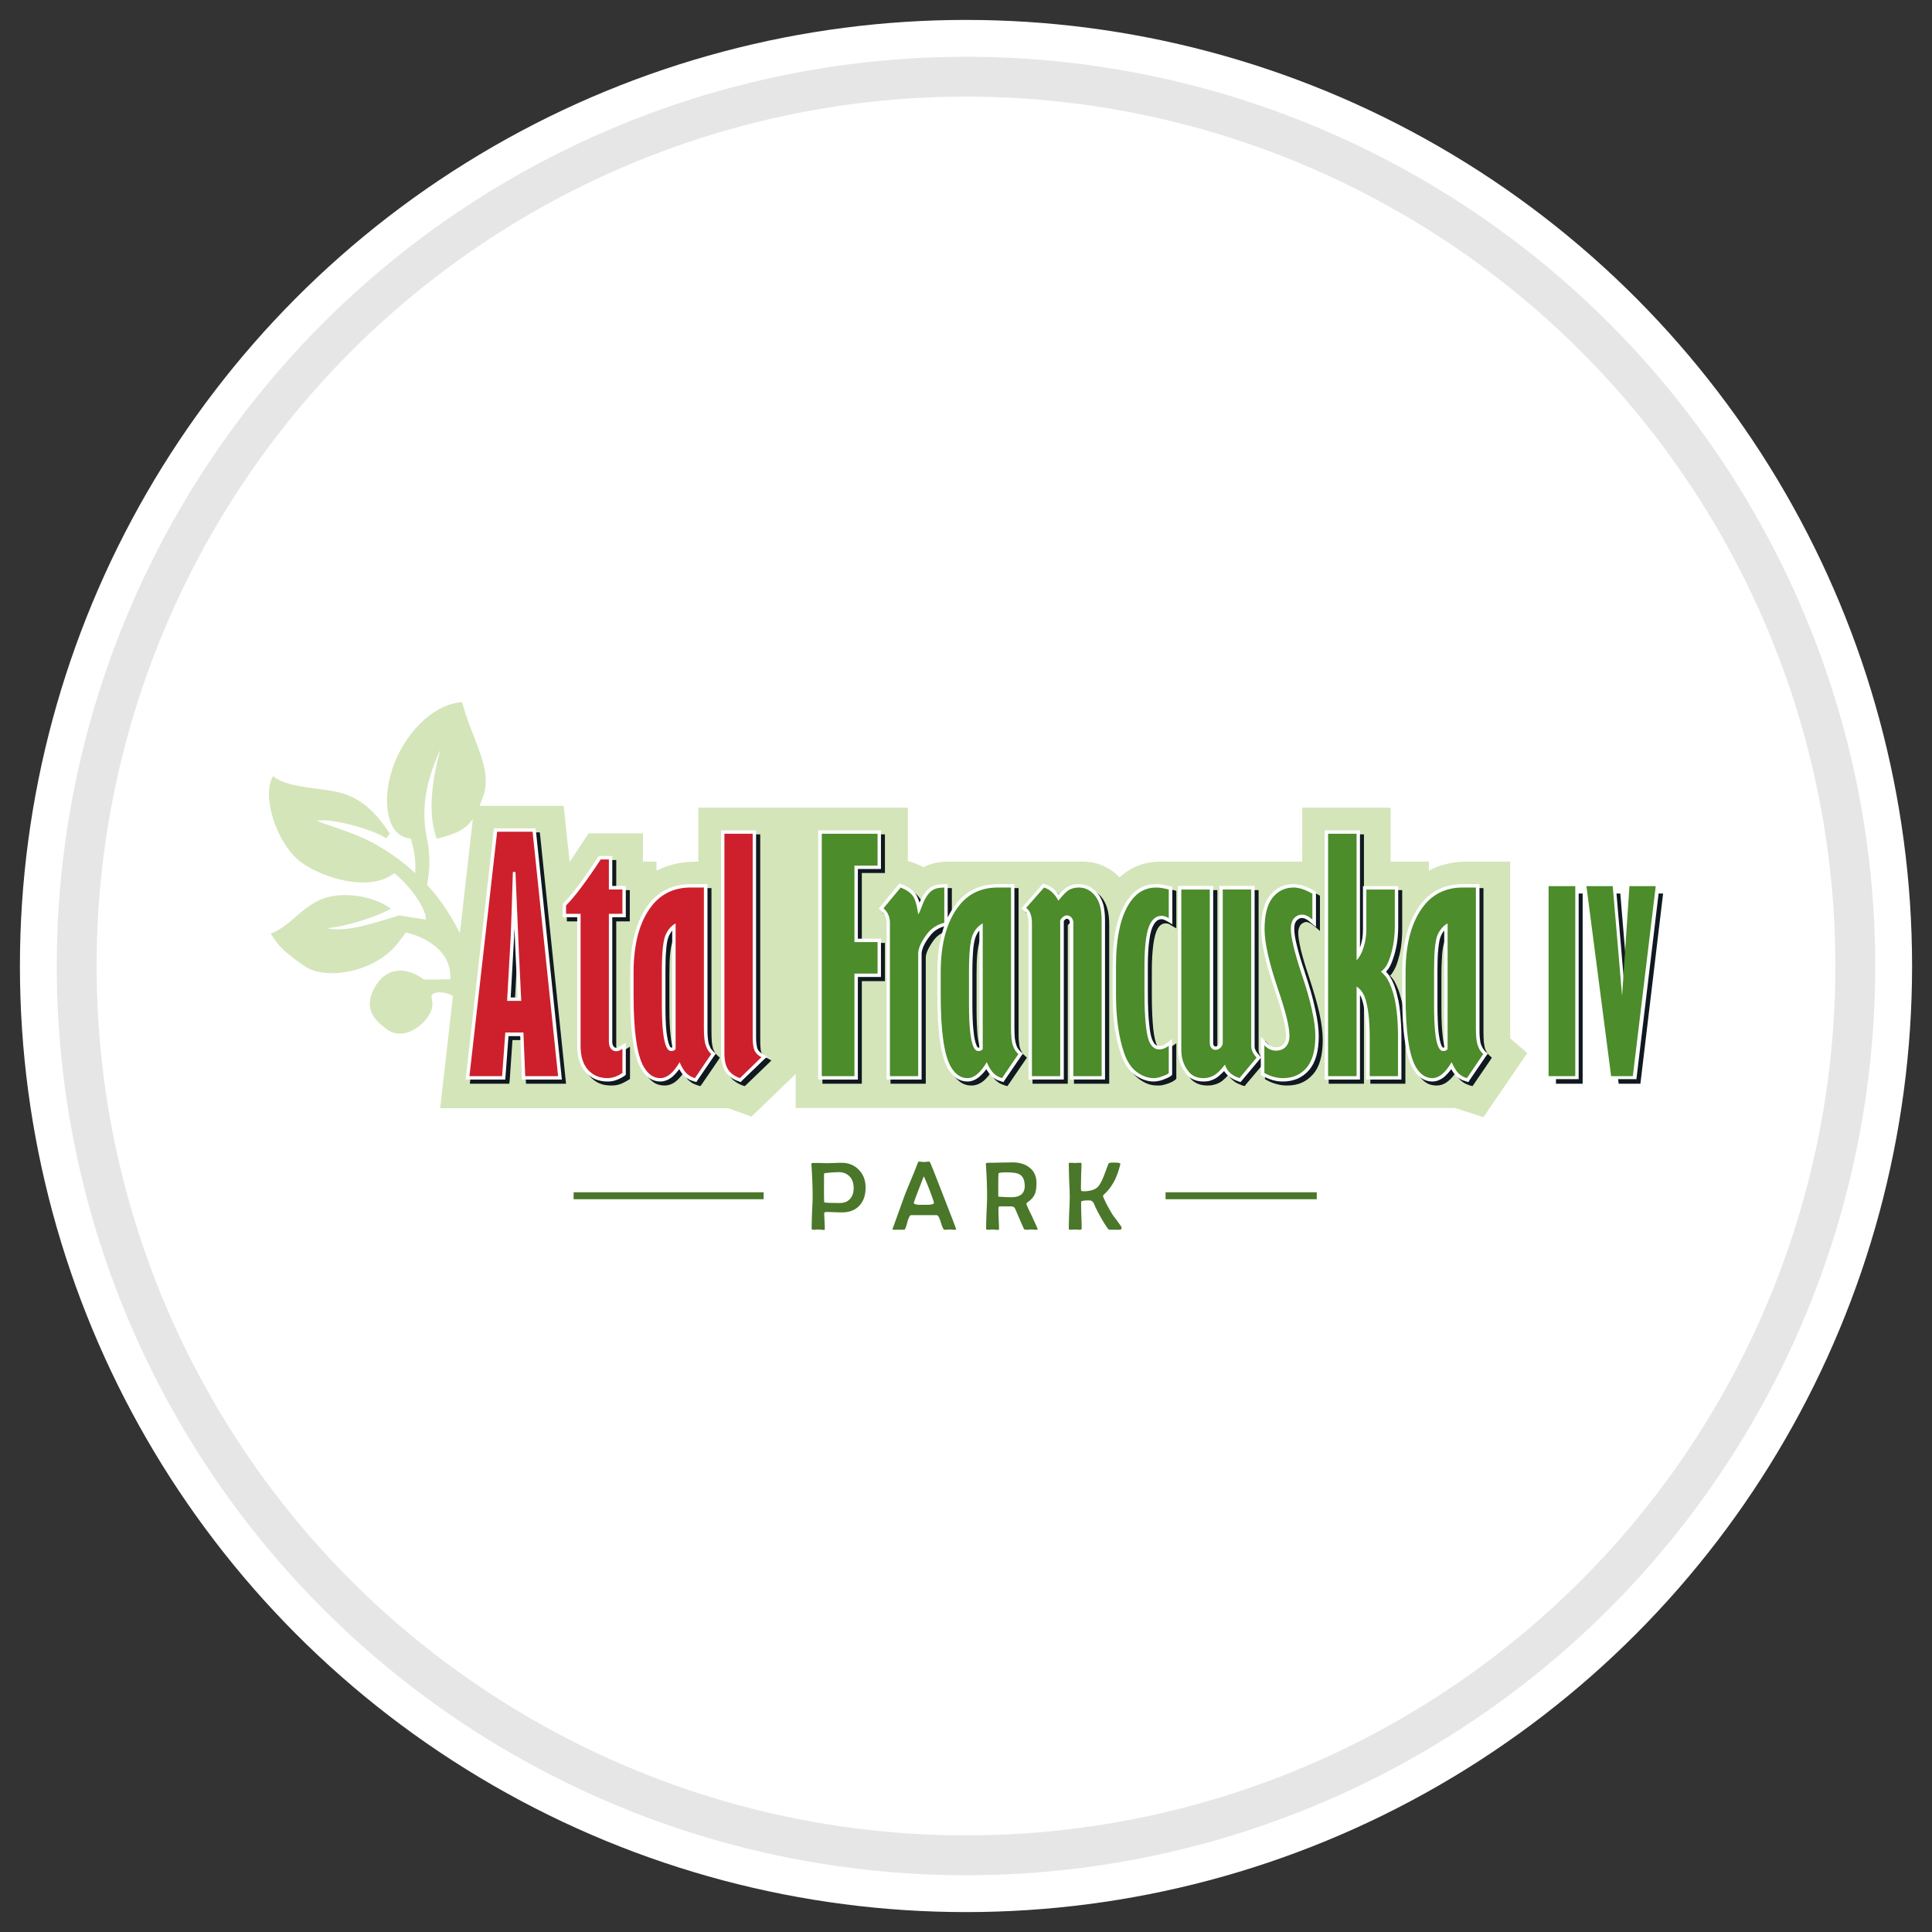 <?xml version="1.0" encoding="UTF-8"?>
<!DOCTYPE svg PUBLIC "-//W3C//DTD SVG 1.1//EN" "http://www.w3.org/Graphics/SVG/1.1/DTD/svg11.dtd">
<!-- Creator: CorelDRAW 2018 (64-Bit) -->
<svg xmlns="http://www.w3.org/2000/svg" xml:space="preserve" width="97px" height="97px" version="1.1" style="shape-rendering:geometricPrecision; text-rendering:geometricPrecision; image-rendering:optimizeQuality; fill-rule:evenodd; clip-rule:evenodd"
viewBox="0 0 97 97"
 xmlns:xlink="http://www.w3.org/1999/xlink">
 <rect x="0" y="0" width="97" height="97" fill="#333333" stroke="none"/>
 <defs>
  <style type="text/css">
   <![CDATA[
    .str0 {stroke:#E6E6E6;stroke-width:2;stroke-linecap:round;stroke-linejoin:round;stroke-miterlimit:22.926}
    .fil0 {fill:none}
    .fil3 {fill:#D4E5BA}
    .fil1 {fill:white}
    .fil4 {fill:#101820;fill-rule:nonzero}
    .fil2 {fill:#4A7729;fill-rule:nonzero}
    .fil7 {fill:#4C8C2B;fill-rule:nonzero}
    .fil6 {fill:#CD202C;fill-rule:nonzero}
    .fil5 {fill:white;fill-rule:nonzero}
   ]]>
  </style>
 </defs>
 <g id="tabliczka_x0020_biała">
  <rect class="fil0" width="97" height="97"/>
  <circle class="fil1" cx="48.5" cy="48.5" r="47.5"/>
  <circle class="fil1 str0" cx="48.5" cy="48.5" r="44.65"/>
 </g>
 <g id="Francuska_x0020_Park_x0020_IV">
  <g id="_2423838702208">
   <path class="fil2" d="M43.46 59.62c0,0.38 -0.1,0.68 -0.3,0.9 -0.21,0.23 -0.5,0.35 -0.87,0.35 -0.09,0 -0.23,0 -0.42,-0.01 -0.18,-0.01 -0.32,-0.01 -0.41,-0.01 -0.05,0 -0.08,0.03 -0.08,0.1 0,0.08 0.01,0.21 0.02,0.38 0.01,0.17 0.01,0.29 0.01,0.38 0,0.03 -0.01,0.04 -0.04,0.04 -0.04,0 -0.09,0 -0.16,-0.01 -0.06,-0.01 -0.11,-0.01 -0.15,-0.01 -0.03,0 -0.07,0 -0.12,0.01 -0.06,0 -0.1,0 -0.13,0 -0.04,0 -0.06,-0.02 -0.06,-0.07 0,-0.18 0.01,-0.44 0.02,-0.79 0.02,-0.35 0.03,-0.62 0.03,-0.79 0,-0.5 -0.02,-1.04 -0.06,-1.61l0 -0.04c0,-0.03 0.02,-0.05 0.06,-0.05 0.09,0 0.22,0 0.39,0 0.17,0.01 0.3,0.01 0.39,0.01 0.08,0 0.19,-0.01 0.34,-0.01 0.15,-0.01 0.26,-0.01 0.34,-0.01 0.35,0 0.64,0.12 0.87,0.36 0.22,0.23 0.33,0.53 0.33,0.88zm15.06 0.24l7.59 0 0 0.35 -7.59 0 0 -0.35zm-29.72 0l9.54 0 0 0.35 -9.54 0 0 -0.35zm14.06 -0.2c0,-0.24 -0.06,-0.44 -0.19,-0.58 -0.14,-0.15 -0.32,-0.23 -0.56,-0.23 -0.08,0 -0.21,0.01 -0.4,0.02 -0.21,0.02 -0.32,0.03 -0.33,0.04 -0.01,0.02 -0.01,0.3 -0.01,0.83 0,0.06 0,0.17 0,0.3 0,0.13 0.01,0.23 0.01,0.3 0,0.02 0.01,0.03 0.05,0.04 0.09,0.01 0.33,0.02 0.73,0.02 0.23,0 0.4,-0.07 0.52,-0.21 0.12,-0.13 0.18,-0.31 0.18,-0.53zm5.15 2.06c0,0.01 -0.02,0.02 -0.06,0.02 -0.03,0 -0.07,0 -0.13,0 -0.06,-0.01 -0.1,-0.01 -0.13,-0.01 -0.04,0 -0.08,0 -0.14,0.01 -0.06,0 -0.11,0 -0.14,0 -0.04,0 -0.1,-0.12 -0.17,-0.36 -0.07,-0.24 -0.14,-0.37 -0.21,-0.37 -0.06,0 -0.22,0 -0.47,0l-0.37 0c-0.27,0 -0.42,0 -0.46,0 -0.05,0.01 -0.12,0.13 -0.18,0.37 -0.06,0.24 -0.11,0.36 -0.15,0.36l-0.54 0c-0.03,0 -0.05,-0.01 -0.05,-0.03 0,-0.02 0.01,-0.05 0.04,-0.11l0.58 -1.61c0.05,-0.13 0.2,-0.5 0.46,-1.12 0.04,-0.1 0.1,-0.25 0.18,-0.46 0.02,-0.06 0.04,-0.09 0.06,-0.09 0.03,0 0.08,0 0.13,0.01 0.06,0.01 0.11,0.01 0.14,0.01 0.03,0 0.07,0 0.13,-0.01 0.06,-0.01 0.1,-0.01 0.13,-0.01 0.01,0 0.03,0.03 0.06,0.09 0.04,0.08 0.23,0.57 0.57,1.44 0.48,1.23 0.72,1.85 0.72,1.87zm-1.12 -1.33c0,-0.05 -0.07,-0.25 -0.21,-0.62 -0.14,-0.36 -0.24,-0.6 -0.3,-0.71 -0.33,0.85 -0.5,1.29 -0.5,1.33 0,0.05 0.06,0.08 0.19,0.09 0,0.01 0.08,0.01 0.23,0.01l0.25 0c0.23,0 0.34,-0.04 0.34,-0.1zm5.21 1.33c0,0.02 -0.01,0.02 -0.04,0.02 -0.03,0 -0.07,0 -0.13,0 -0.07,-0.01 -0.11,-0.01 -0.14,-0.01 -0.04,0 -0.09,0 -0.15,0.01 -0.07,0 -0.12,0 -0.15,0 -0.04,0 -0.07,-0.02 -0.09,-0.06 -0.05,-0.11 -0.2,-0.44 -0.44,-1.01 -0.02,-0.05 -0.08,-0.09 -0.17,-0.1 -0.02,0 -0.09,0 -0.22,0 -0.22,0 -0.35,0 -0.39,0 -0.04,0.01 -0.05,0.05 -0.05,0.13 0,0.11 0,0.28 0.01,0.5 0.01,0.22 0.02,0.39 0.02,0.5 0,0.03 -0.02,0.05 -0.05,0.05 -0.03,0 -0.08,0 -0.14,-0.01 -0.07,-0.01 -0.12,-0.01 -0.15,-0.01 -0.03,0 -0.07,0 -0.13,0.01 -0.05,0 -0.09,0 -0.12,0 -0.04,0 -0.06,-0.02 -0.06,-0.05 0,-0.18 0.01,-0.45 0.02,-0.8 0.02,-0.36 0.03,-0.63 0.03,-0.8 0,-0.51 -0.02,-1.05 -0.06,-1.62l0 -0.04c0,-0.03 0.03,-0.05 0.1,-0.05 0.14,0 0.35,0 0.62,-0.01 0.27,0 0.48,-0.01 0.62,-0.01 0.35,0 0.64,0.09 0.85,0.26 0.24,0.18 0.35,0.45 0.35,0.79 0,0.24 -0.03,0.43 -0.09,0.56 -0.07,0.15 -0.19,0.28 -0.38,0.41 -0.03,0.02 -0.04,0.04 -0.04,0.06 0,0.02 0.09,0.24 0.29,0.64 0.19,0.4 0.28,0.62 0.28,0.64zm-0.65 -2.17c0,-0.29 -0.09,-0.49 -0.25,-0.58 -0.13,-0.08 -0.35,-0.11 -0.67,-0.11 -0.26,0 -0.39,0.02 -0.4,0.06 -0.01,0.09 -0.01,0.32 -0.01,0.69l0 0.46c0,0.01 0.01,0.01 0.03,0.01 0.03,0.01 0.08,0.01 0.14,0.01 0.15,0.01 0.32,0.02 0.49,0.02 0.44,0 0.67,-0.19 0.67,-0.56zm4.86 2.08c0,0.08 -0.02,0.11 -0.07,0.11l-0.55 0c-0.04,0 -0.16,-0.17 -0.36,-0.51 -0.17,-0.29 -0.27,-0.49 -0.33,-0.62 -0.05,-0.12 -0.08,-0.19 -0.09,-0.21 -0.05,-0.08 -0.11,-0.12 -0.17,-0.13 -0.02,0 -0.07,0 -0.16,0 -0.2,0 -0.3,0.03 -0.3,0.08 0,0.14 0,0.36 0.01,0.66 0.01,0.29 0.02,0.51 0.02,0.65 0,0.06 -0.02,0.08 -0.06,0.08 -0.03,0 -0.08,0 -0.14,0 -0.06,-0.01 -0.1,-0.01 -0.14,-0.01 -0.03,0 -0.07,0 -0.12,0.01 -0.06,0 -0.1,0 -0.13,0 -0.04,0 -0.06,-0.02 -0.06,-0.05 0,-0.18 0.01,-0.44 0.02,-0.8 0.02,-0.35 0.03,-0.61 0.03,-0.79 0,-0.18 -0.01,-0.46 -0.03,-0.83 -0.01,-0.38 -0.02,-0.66 -0.02,-0.84 0,-0.04 0.02,-0.05 0.06,-0.05 0.03,0 0.07,0 0.13,0 0.06,0.01 0.1,0.01 0.13,0.01 0.03,0 0.08,0 0.13,-0.01 0.06,0 0.1,0 0.13,0 0.04,0 0.06,0.01 0.06,0.04 0,0.14 -0.01,0.34 -0.02,0.61 0,0.28 -0.01,0.48 -0.01,0.62 0,0.06 0.01,0.1 0.01,0.12 0.02,0.03 0.05,0.04 0.1,0.04 0.31,0 0.54,-0.06 0.68,-0.17 0.13,-0.1 0.24,-0.29 0.35,-0.57 0.08,-0.21 0.16,-0.42 0.24,-0.64 0.01,-0.03 0.04,-0.04 0.08,-0.05 0.02,-0.01 0.11,-0.01 0.25,-0.01 0.18,0 0.27,0.02 0.27,0.07 0,0.03 -0.04,0.16 -0.11,0.39 -0.09,0.27 -0.2,0.51 -0.34,0.71 -0.09,0.14 -0.21,0.28 -0.36,0.42 -0.04,0.03 -0.06,0.06 -0.06,0.09 0,0.03 0.06,0.17 0.19,0.43 0.12,0.22 0.22,0.4 0.31,0.54 0.1,0.12 0.24,0.31 0.42,0.57 0.01,0.01 0.01,0.02 0.01,0.04z"/>
   <path class="fil3" d="M71.74 43.71c0.57,-0.3 1.21,-0.45 1.9,-0.45l2.18 0 0 8.87 0.86 0.74 -2.2 3.22 -1.43 -0.46 -33.1 0 0 -1.71 -2.22 2.14 -1.17 -0.42 -14.46 0 0.64 -5.63 0 0c-0.26,-0.19 -0.89,-0.28 -1.06,-0.05 -0.09,0.13 0.24,0.5 -0.24,1.15 -0.45,0.6 -1.32,1.08 -2,0.58 -0.68,-0.5 -1.18,-1.06 -0.66,-2.06 0.52,-1 1.5,-1.19 2.51,-0.45l1.25 -0.01 0.07 0 0 0c0.08,-1.41 -1.2,-2.1 -2.23,-2.36l-0.35 0.47c-1.12,1.52 -3.66,1.99 -4.76,1.21 -1.11,-0.78 -1.23,-0.94 -1.68,-1.61 0.99,-0.39 1.48,-1.27 2.52,-1.72 1.04,-0.44 2.64,-0.19 3.51,0.46 -0.64,0.39 -2.31,0.92 -3.21,0.98 0.99,0.24 2.49,-0.3 3.63,-0.64l1.34 0.21c0.03,-0.61 -0.95,-1.86 -1.59,-2.33 -1.22,0.97 -3.59,0.25 -4.67,-0.55 -1.25,-0.92 -2,-3.36 -1.41,-4.32 0.68,0.55 2.01,0.56 3.07,0.76 1.33,0.25 2.09,1.06 2.79,2.12l-0.18 0.24c-0.64,-0.46 -2.92,-1.06 -3.47,-0.87 1.41,0.53 2.44,0.71 4.05,1.89 0.32,0.24 0.61,0.48 0.87,0.73 0.06,-0.65 -0.06,-1.22 -0.22,-1.74 -1.19,-0.08 -1.47,-1.83 -0.92,-3.5 0.55,-1.67 1.97,-3.24 3.5,-3.35 0.51,1.93 1.57,3.36 1.05,4.75 -0.06,0.17 -0.12,0.32 -0.17,0.46l4.22 0 0.3 2.82 0.95 -1.44 2.73 0 0 1.42 0.68 0 0 0.46c0.67,-0.36 1.36,-0.46 2.1,-0.46l0 -2.71 10.52 0 0 2.68c0.28,0.07 0.53,0.17 0.78,0.31 0.39,-0.2 0.82,-0.28 1.26,-0.28l6.75 0c0.72,0 1.35,0.28 1.84,0.79 0.55,-0.51 1.25,-0.79 2.04,-0.79l7.13 0 0 -2.71 4.44 0 0 2.71 1.92 0 0 0.45zm-48.65 3.14l0.65 -5.74c-0.35,0.52 -0.82,0.76 -1.81,1 -0.53,-1.38 -0.15,-3.28 0.18,-4.48 -0.76,1.68 -1,3.06 -0.64,4.63 0.14,0.76 0.1,1.55 -0.03,2.16 0.72,0.78 1.23,1.6 1.65,2.43z"/>
   <path class="fil4" d="M73.07 53.88c-0.11,0.16 -0.23,0.29 -0.35,0.39 -0.19,0.16 -0.39,0.23 -0.6,0.23 -0.2,0 -0.39,-0.05 -0.56,-0.17 -0.15,-0.11 -0.3,-0.27 -0.42,-0.48l0 0c-0.18,-0.32 -0.32,-0.78 -0.41,-1.41 -0.08,-0.6 -0.13,-1.37 -0.13,-2.28l0 -1.12c0,-0.75 0.08,-1.42 0.24,-1.99 0.16,-0.59 0.41,-1.09 0.73,-1.49l0 0c0.26,-0.33 0.56,-0.57 0.91,-0.73 0.34,-0.16 0.73,-0.24 1.16,-0.24l0 0 0.67 0 0.17 0 0 0.17 0 7.03c0,0.22 0.01,0.4 0.02,0.54 0.02,0.14 0.04,0.25 0.06,0.32l0 0c0.03,0.08 0.06,0.14 0.1,0.2 0.04,0.06 0.08,0.11 0.13,0.15l0.11 0.1 -0.08 0.13 -0.82 1.2 -0.07 0.1 -0.12 -0.03c-0.1,-0.03 -0.19,-0.07 -0.27,-0.11 -0.09,-0.05 -0.16,-0.11 -0.23,-0.17 -0.06,-0.06 -0.13,-0.15 -0.19,-0.25 -0.02,-0.03 -0.03,-0.06 -0.05,-0.09zm-47.91 -12.09l1.78 0 0.16 0 0.02 0.16 1.28 12.27 0.02 0.19 -0.19 0 -1.66 0 -0.16 0 -0.01 -0.17 -0.08 -2.02 -0.59 0 -0.14 2.03 -0.02 0.16 -0.16 0 -1.63 0 -0.19 0 0.02 -0.19 1.38 -12.27 0.02 -0.16 0.15 0zm0.87 5.02c-0.01,0.19 -0.01,0.34 -0.02,0.45l0 0 -0.16 3.03 0.35 0 -0.12 -2.3 0 0 -0.05 -1.18zm4.33 -3.63l0.41 0 0.17 0 0 0.17 0 1.34 0.51 0 0.17 0 0 0.17 0 1.23 0 0.17 -0.17 0 -0.51 0 0 6.25c0,0.06 0.01,0.11 0.02,0.15l0 0c0.02,0.03 0.03,0.06 0.05,0.09 0.02,0.02 0.05,0.03 0.07,0.04l0 0.01c0.02,0.01 0.04,0.01 0.07,0.01 0.02,0 0.05,-0.01 0.08,-0.02 0.04,-0.01 0.08,-0.03 0.13,-0.07l0.27 -0.17 0 0.32 0 1.21 0 0.09 -0.08 0.05c-0.14,0.09 -0.28,0.16 -0.41,0.21 -0.15,0.05 -0.29,0.07 -0.43,0.07 -0.23,0 -0.44,-0.03 -0.62,-0.11 -0.19,-0.08 -0.35,-0.21 -0.49,-0.37l0 0c-0.14,-0.15 -0.25,-0.34 -0.32,-0.57 -0.06,-0.21 -0.1,-0.46 -0.1,-0.73l0 -6.46 -0.55 0 -0.17 0 0 -0.17 0 -0.43 0 -0.07 0.05 -0.05c0.2,-0.21 0.45,-0.5 0.73,-0.88 0.29,-0.38 0.62,-0.85 0.98,-1.4l0.05 -0.08 0.09 0zm3.95 10.7c-0.12,0.16 -0.23,0.29 -0.35,0.39 -0.19,0.16 -0.39,0.23 -0.6,0.23l0 0c-0.2,0 -0.39,-0.05 -0.56,-0.17 -0.15,-0.11 -0.3,-0.27 -0.42,-0.48l0 0c-0.18,-0.32 -0.32,-0.78 -0.41,-1.41 -0.08,-0.6 -0.13,-1.37 -0.13,-2.28l0 -1.12c0,-0.75 0.08,-1.42 0.24,-1.99 0.16,-0.59 0.41,-1.09 0.73,-1.49l0 0c0.26,-0.33 0.56,-0.57 0.91,-0.73 0.34,-0.16 0.73,-0.24 1.16,-0.24l0 0 0.67 0 0.17 0 0 0.17 0 7.03c0,0.22 0.01,0.4 0.02,0.54l0 0c0.02,0.14 0.04,0.25 0.06,0.32l0 0c0.03,0.08 0.06,0.14 0.1,0.2 0.04,0.06 0.08,0.11 0.13,0.15l0.11 0.1 -0.08 0.13 -0.82 1.2 -0.08 0.1 -0.11 -0.03c-0.1,-0.03 -0.19,-0.07 -0.27,-0.11 -0.09,-0.05 -0.16,-0.11 -0.23,-0.17 -0.06,-0.06 -0.13,-0.15 -0.19,-0.25 -0.02,-0.03 -0.03,-0.06 -0.05,-0.09zm-0.35 -6.96l-0.01 0 0 0c-0.07,0.09 -0.13,0.2 -0.18,0.33l0 0c-0.05,0.13 -0.09,0.33 -0.12,0.61 -0.03,0.28 -0.04,0.64 -0.04,1.08l0 1.72c0,0.54 0.02,0.98 0.06,1.33 0.03,0.33 0.08,0.57 0.15,0.71 0.02,0.04 0.04,0.07 0.06,0.09l0 0c0.01,0.01 0.02,0.01 0.02,0.01 0.02,0 0.04,0 0.06,0l0 -5.88zm2.61 -5.03l1.43 0 0.17 0 0 0.17 0 10.26c0,0.14 0.01,0.26 0.02,0.36 0.01,0.09 0.03,0.16 0.06,0.21l0 0c0.02,0.04 0.05,0.09 0.1,0.13 0.04,0.04 0.1,0.08 0.17,0.11l0.21 0.11 -0.17 0.17 -1.09 1.05 -0.08 0.07 -0.1 -0.03c-0.14,-0.05 -0.27,-0.12 -0.38,-0.2 -0.12,-0.08 -0.21,-0.18 -0.29,-0.3 -0.07,-0.11 -0.13,-0.25 -0.17,-0.41 -0.03,-0.15 -0.05,-0.33 -0.05,-0.52l0 -11.01 0 -0.17 0.17 0zm4.89 0l2.8 0 0.17 0 0 0.17 0 1.6 0 0.17 -0.17 0 -0.99 0 0 3.51 0.99 0 0.17 0 0 0.17 0 1.57 0 0.18 -0.17 0 -0.99 0 0 4.98 0 0.17 -0.17 0 -1.64 0 -0.17 0 0 -0.17 0 -12.18 0 -0.17 0.17 0zm4.91 3.64c0.06,-0.16 0.13,-0.29 0.21,-0.41 0.1,-0.16 0.21,-0.28 0.34,-0.36 0.08,-0.05 0.19,-0.1 0.31,-0.13 0.11,-0.02 0.24,-0.04 0.39,-0.04l0.17 0 0 0.17 0 1.51c0.12,-0.26 0.27,-0.5 0.44,-0.71l0 0c0.26,-0.33 0.56,-0.57 0.91,-0.73 0.34,-0.16 0.73,-0.24 1.16,-0.24l0 0 0.66 0 0.18 0 0 0.17 0 7.03c0,0.22 0,0.4 0.02,0.54 0.01,0.14 0.03,0.25 0.06,0.32l0 0c0.03,0.08 0.06,0.14 0.1,0.2 0.03,0.06 0.08,0.11 0.13,0.15l0.11 0.1 -0.09 0.13 -0.82 1.2 -0.07 0.1 -0.12 -0.03c-0.09,-0.03 -0.18,-0.07 -0.27,-0.11 -0.08,-0.05 -0.15,-0.11 -0.22,-0.17 -0.06,-0.06 -0.13,-0.15 -0.19,-0.25 -0.02,-0.03 -0.04,-0.06 -0.05,-0.09 -0.12,0.16 -0.23,0.29 -0.35,0.39 -0.2,0.16 -0.4,0.23 -0.6,0.23 -0.21,0 -0.39,-0.05 -0.56,-0.17 -0.16,-0.11 -0.3,-0.27 -0.42,-0.48l0 0c-0.18,-0.32 -0.32,-0.78 -0.41,-1.41 -0.09,-0.6 -0.13,-1.37 -0.13,-2.28l0 -1.12c0,-0.75 0.08,-1.42 0.24,-1.99 0.03,-0.12 0.07,-0.23 0.1,-0.33 -0.14,0.04 -0.27,0.09 -0.38,0.17 -0.13,0.08 -0.24,0.18 -0.33,0.3 -0.14,0.19 -0.24,0.36 -0.31,0.51 -0.07,0.15 -0.1,0.27 -0.1,0.39l0 0 0 6.15 0 0.17 -0.17 0 -1.43 0 -0.17 0 0 -0.17 0 -7.71c0,-0.24 -0.09,-0.44 -0.26,-0.59l-0.13 -0.11 0.11 -0.13 0.86 -1.04 0.08 -0.1 0.11 0.04c0.16,0.06 0.29,0.13 0.41,0.21 0.12,0.08 0.21,0.17 0.28,0.28l0.01 0c0.07,0.1 0.13,0.24 0.18,0.41l0.01 0.03zm3 1.39l0 0c-0.07,0.09 -0.13,0.2 -0.18,0.33l0 0c-0.05,0.13 -0.09,0.33 -0.12,0.61 -0.03,0.28 -0.04,0.64 -0.04,1.08l0 1.72c0,0.54 0.02,0.98 0.05,1.33 0.04,0.33 0.09,0.57 0.16,0.71 0.02,0.04 0.04,0.07 0.06,0.09l0 0c0.01,0.01 0.01,0.01 0.02,0.01l0 0c0.02,0 0.04,0 0.05,0l0 -5.88zm3.31 -2.32c0.17,0.06 0.32,0.15 0.46,0.27 0.08,0.08 0.15,0.16 0.22,0.26 0.06,-0.06 0.11,-0.12 0.16,-0.17 0.1,-0.1 0.19,-0.17 0.27,-0.22l0 0c0.09,-0.05 0.18,-0.09 0.28,-0.11 0.09,-0.03 0.19,-0.04 0.3,-0.04l0 0c0.19,0 0.36,0.04 0.52,0.12 0.16,0.08 0.3,0.2 0.43,0.35l0 0c0.12,0.16 0.22,0.35 0.28,0.58 0.06,0.22 0.09,0.48 0.09,0.77l0 7.83 0 0.17 -0.17 0 -1.43 0 -0.17 0 0 -0.17 0 -7.7c0,-0.04 -0.01,-0.07 -0.02,-0.1l0 0c0,-0.02 -0.02,-0.04 -0.03,-0.06l0 0.01c-0.02,-0.02 -0.04,-0.04 -0.05,-0.05l0 0c-0.02,0 -0.04,-0.01 -0.06,-0.01 -0.01,0 -0.02,0.01 -0.02,0.01 -0.02,0 -0.03,0.01 -0.04,0.02l0 0c-0.02,0.01 -0.04,0.03 -0.05,0.05 -0.02,0.01 -0.03,0.03 -0.04,0.05l0 7.78 0 0.17 -0.17 0 -1.43 0 -0.17 0 0 -0.17 0 -7.7c0,-0.16 -0.02,-0.29 -0.06,-0.4 -0.03,-0.09 -0.09,-0.17 -0.15,-0.21l-0.15 -0.12 0.12 -0.14 0.9 -1.02 0.07 -0.08 0.11 0.03zm6.32 9.62c-0.04,0.03 -0.09,0.06 -0.16,0.1 -0.06,0.03 -0.14,0.06 -0.22,0.09l0 0c-0.09,0.03 -0.17,0.05 -0.25,0.07 -0.08,0.02 -0.16,0.02 -0.24,0.02 -0.17,0 -0.33,-0.02 -0.5,-0.08 -0.16,-0.06 -0.31,-0.15 -0.46,-0.26l0 0c-0.15,-0.12 -0.29,-0.26 -0.4,-0.43 -0.11,-0.17 -0.21,-0.37 -0.28,-0.6l0 0c-0.15,-0.4 -0.25,-0.85 -0.32,-1.36 -0.07,-0.5 -0.1,-1.05 -0.1,-1.66l-0.01 0 0 -1.36c0,-0.76 0.07,-1.41 0.19,-1.97 0.12,-0.57 0.31,-1.03 0.56,-1.4l0 0c0.19,-0.26 0.4,-0.46 0.64,-0.59 0.24,-0.13 0.51,-0.2 0.8,-0.2 0.09,0 0.19,0.01 0.31,0.03 0.1,0.02 0.23,0.04 0.37,0.07l0.13 0.04 0 0.13 0 1.45 0 0.3 -0.26 -0.15 -0.04 -0.02 0 -0.01c-0.08,-0.05 -0.16,-0.07 -0.24,-0.07 -0.08,0 -0.15,0.02 -0.21,0.06 -0.07,0.04 -0.13,0.11 -0.19,0.21l0 0c-0.09,0.16 -0.16,0.41 -0.21,0.75 -0.05,0.36 -0.08,0.81 -0.08,1.37l0 1.24c0,0.69 0.03,1.24 0.07,1.66 0.05,0.41 0.11,0.68 0.19,0.84l0 0c0.05,0.08 0.1,0.15 0.15,0.19 0.05,0.03 0.1,0.05 0.16,0.05 0.06,0 0.11,-0.02 0.18,-0.04 0.06,-0.03 0.14,-0.06 0.21,-0.12l0.27 -0.19 0 0.33 0 1.38 0 0.07 -0.06 0.06zm0.52 -9.53l1.42 0 0.18 0 0 0.17 0 7.67 -0.01 0c0,0.05 0.01,0.09 0.02,0.13 0.01,0.02 0.01,0.04 0.02,0.05l0.01 0c0,0.01 0.01,0.02 0.02,0.02 0.01,0.01 0.03,0.01 0.05,0.01l0 0c0.05,0 0.1,-0.02 0.13,-0.06l0 0c0.03,-0.02 0.04,-0.04 0.05,-0.06l0 0c0.01,-0.02 0.01,-0.03 0.01,-0.05l0 0 0 -7.71 0 -0.17 0.18 0 1.42 0 0.17 0 0 0.17 0 7.87c0,0.07 0.02,0.14 0.05,0.21 0.04,0.08 0.1,0.16 0.18,0.24l0.09 0.1 0 -0.6 0 -0.43 0.3 0.32c0.07,0.07 0.14,0.13 0.22,0.16 0.07,0.04 0.15,0.06 0.24,0.06l0 0c0.08,0 0.15,-0.01 0.21,-0.04l0 0c0.05,-0.02 0.11,-0.06 0.15,-0.11l0 0c0.05,-0.05 0.08,-0.1 0.1,-0.17 0.03,-0.07 0.04,-0.16 0.04,-0.27 0,-0.21 -0.05,-0.5 -0.14,-0.87 -0.09,-0.38 -0.23,-0.84 -0.42,-1.39l0 0c-0.23,-0.67 -0.4,-1.26 -0.51,-1.77 -0.12,-0.52 -0.18,-0.95 -0.18,-1.31 0,-0.38 0.04,-0.71 0.11,-0.99 0.07,-0.29 0.19,-0.53 0.34,-0.72l0 0c0.15,-0.18 0.33,-0.32 0.53,-0.42 0.19,-0.09 0.41,-0.14 0.65,-0.14 0.15,0 0.31,0.03 0.49,0.09 0.17,0.05 0.35,0.13 0.54,0.24l0.09 0.05 0 0.1 0 1.3 0 0.37 -0.28 -0.24c-0.09,-0.07 -0.17,-0.12 -0.24,-0.16 -0.06,-0.03 -0.12,-0.05 -0.17,-0.05 -0.05,0 -0.1,0.02 -0.14,0.04 -0.05,0.02 -0.09,0.05 -0.13,0.09 -0.04,0.05 -0.07,0.1 -0.09,0.17l0 0c-0.03,0.07 -0.04,0.15 -0.04,0.25 0,0.2 0.05,0.48 0.13,0.84 0.09,0.36 0.22,0.81 0.4,1.34l0 0c0.23,0.7 0.41,1.31 0.53,1.84 0.12,0.54 0.17,0.99 0.17,1.36l0 0c0,0.77 -0.16,1.34 -0.48,1.71l0 0c-0.17,0.19 -0.36,0.34 -0.58,0.43 -0.22,0.1 -0.47,0.14 -0.74,0.14 -0.17,0 -0.34,-0.02 -0.51,-0.07l0 0c-0.17,-0.04 -0.34,-0.11 -0.5,-0.2l-0.09 -0.05 0 -0.1 0 -0.77 -0.08 0.1 -0.87 1.03 -0.07 0.09 -0.11 -0.03c-0.11,-0.04 -0.21,-0.09 -0.3,-0.13 -0.09,-0.05 -0.16,-0.11 -0.23,-0.17 -0.07,-0.06 -0.13,-0.13 -0.18,-0.21l-0.01 -0.01c-0.04,0.05 -0.09,0.1 -0.13,0.14 -0.1,0.1 -0.2,0.18 -0.29,0.23 -0.09,0.05 -0.19,0.09 -0.29,0.11 -0.1,0.03 -0.21,0.04 -0.32,0.04 -0.36,0 -0.65,-0.11 -0.86,-0.35l0 -0.01c-0.14,-0.17 -0.25,-0.36 -0.32,-0.56 -0.07,-0.2 -0.1,-0.42 -0.1,-0.64l0 -8.08 0 -0.17 0.17 0zm7.37 -2.8l1.42 0 0.17 0 0 0.17 0 5.71c0.01,-0.01 0.02,-0.03 0.02,-0.04l0 -0.01c0.05,-0.13 0.08,-0.27 0.1,-0.41 0.02,-0.14 0.04,-0.28 0.04,-0.43l0 0 0 -2.02 0 -0.17 0.17 0 1.42 0 0.17 0 0 0.17 0 1.82c0,0.3 -0.02,0.59 -0.06,0.87 -0.04,0.28 -0.11,0.54 -0.19,0.79l0 0c-0.06,0.19 -0.14,0.34 -0.22,0.47 -0.04,0.07 -0.09,0.13 -0.14,0.18 0.02,0.02 0.05,0.05 0.07,0.07 0.06,0.08 0.12,0.15 0.16,0.22l0 0c0.07,0.14 0.14,0.29 0.2,0.45 0.06,0.17 0.11,0.35 0.16,0.54l0 0c0.06,0.28 0.11,0.58 0.14,0.91 0.03,0.33 0.04,0.69 0.04,1.06l0 2 0 0.17 -0.17 0 -1.42 0 -0.17 0 0 -0.17 0 -1.92c0,-0.46 -0.02,-0.86 -0.06,-1.19 -0.04,-0.33 -0.1,-0.6 -0.18,-0.81l0 0c-0.02,-0.06 -0.05,-0.11 -0.08,-0.16l0 4.08 0 0.17 -0.17 0 -1.42 0 -0.18 0 0 -0.17 0 -12.18 0 -0.17 0.18 0zm5.83 5.03l-0.01 0c-0.07,0.09 -0.13,0.2 -0.18,0.33l0 0c-0.05,0.13 -0.09,0.33 -0.12,0.61 -0.02,0.28 -0.04,0.64 -0.04,1.08l0 1.72c0,0.54 0.02,0.98 0.06,1.33 0.03,0.33 0.08,0.57 0.15,0.71 0.02,0.04 0.04,0.07 0.06,0.09l0 0c0.01,0.01 0.02,0.01 0.02,0.01l0 0c0.03,0 0.04,0 0.06,0l0 -5.88z"/>
   <path class="fil5" d="M72.86 53.68c-0.11,0.15 -0.23,0.28 -0.34,0.38 -0.2,0.16 -0.4,0.24 -0.61,0.24 -0.2,0 -0.38,-0.06 -0.55,-0.17 -0.16,-0.11 -0.3,-0.27 -0.42,-0.48l0 0c-0.19,-0.32 -0.32,-0.79 -0.41,-1.41 -0.09,-0.61 -0.13,-1.37 -0.13,-2.28l0 -1.13c0,-0.75 0.08,-1.41 0.24,-1.99 0.16,-0.58 0.4,-1.08 0.73,-1.49l0 0c0.26,-0.32 0.56,-0.56 0.9,-0.72 0.35,-0.16 0.74,-0.24 1.17,-0.24l0 0 0.66 0 0.18 0 0 0.17 0 7.03c0,0.21 0,0.39 0.02,0.54 0.01,0.13 0.03,0.24 0.06,0.32l0 0c0.03,0.07 0.06,0.14 0.1,0.2 0.03,0.05 0.08,0.1 0.12,0.15l0.12 0.1 -0.09 0.12 -0.82 1.2 -0.07 0.11 -0.12 -0.04c-0.1,-0.03 -0.19,-0.06 -0.27,-0.11 -0.08,-0.04 -0.15,-0.1 -0.22,-0.16 -0.07,-0.07 -0.13,-0.15 -0.2,-0.26 -0.01,-0.03 -0.03,-0.05 -0.05,-0.08zm-47.9 -12.09l1.78 0 0.15 0 0.02 0.15 1.28 12.27 0.02 0.19 -0.19 0 -1.65 0 -0.17 0 0 -0.16 -0.08 -2.02 -0.59 0 -0.15 2.02 -0.01 0.16 -0.16 0 -1.64 0 -0.19 0 0.02 -0.19 1.38 -12.27 0.02 -0.15 0.16 0zm0.87 5.02c-0.01,0.18 -0.02,0.33 -0.02,0.45l0 0 -0.17 3.02 0.35 0 -0.11 -2.29 0 0 -0.05 -1.18zm4.33 -3.63l0.41 0 0.17 0 0 0.17 0 1.33 0.51 0 0.17 0 0 0.18 0 1.22 0 0.17 -0.17 0 -0.51 0 0 6.26c0,0.05 0.01,0.1 0.02,0.14l0 0c0.01,0.04 0.03,0.07 0.05,0.09 0.02,0.02 0.04,0.04 0.06,0.05l0 0c0.02,0.01 0.05,0.02 0.07,0.02 0.03,0 0.06,-0.01 0.09,-0.02 0.04,-0.02 0.08,-0.04 0.13,-0.07l0.26 -0.17 0 0.31 0 1.21 0 0.09 -0.07 0.06c-0.14,0.09 -0.28,0.16 -0.42,0.21 -0.14,0.05 -0.28,0.07 -0.43,0.07 -0.22,0 -0.43,-0.04 -0.62,-0.12 -0.18,-0.08 -0.34,-0.2 -0.49,-0.36l0 0c-0.14,-0.16 -0.24,-0.35 -0.31,-0.57 -0.07,-0.22 -0.1,-0.46 -0.1,-0.74l0 -6.46 -0.56 0 -0.17 0 0 -0.17 0 -0.42 0 -0.07 0.05 -0.06c0.21,-0.2 0.45,-0.5 0.74,-0.88 0.29,-0.38 0.61,-0.85 0.97,-1.4l0.06 -0.07 0.09 0zm3.94 10.7c-0.11,0.15 -0.23,0.28 -0.34,0.38 -0.2,0.16 -0.4,0.24 -0.61,0.24l0 0c-0.2,0 -0.38,-0.06 -0.55,-0.17 -0.16,-0.11 -0.3,-0.27 -0.42,-0.48l0 0c-0.19,-0.32 -0.32,-0.79 -0.41,-1.41 -0.09,-0.61 -0.13,-1.37 -0.13,-2.28l0 -1.13c0,-0.75 0.08,-1.41 0.24,-1.99 0.16,-0.58 0.4,-1.08 0.73,-1.49l0 0c0.26,-0.32 0.56,-0.56 0.9,-0.72 0.35,-0.16 0.74,-0.24 1.17,-0.24l0 0 0.66 0 0.18 0 0 0.17 0 7.03c0,0.21 0,0.39 0.02,0.54l0 0c0.01,0.13 0.03,0.24 0.06,0.32l0 0c0.03,0.07 0.06,0.14 0.09,0.2 0.04,0.05 0.09,0.1 0.13,0.15l0.12 0.1 -0.09 0.12 -0.82 1.2 -0.07 0.11 -0.12 -0.04c-0.1,-0.03 -0.19,-0.06 -0.27,-0.11 -0.08,-0.04 -0.16,-0.1 -0.22,-0.16 -0.07,-0.07 -0.13,-0.15 -0.2,-0.26 -0.01,-0.03 -0.03,-0.05 -0.05,-0.08zm-0.35 -6.96l0 0 0 0c-0.07,0.09 -0.14,0.2 -0.19,0.33l0 0c-0.05,0.13 -0.09,0.33 -0.11,0.61 -0.03,0.28 -0.04,0.64 -0.04,1.08l0 1.71c0,0.55 0.01,0.99 0.05,1.33 0.04,0.34 0.09,0.57 0.15,0.71 0.02,0.05 0.05,0.08 0.07,0.1l0 0c0,0 0.01,0.01 0.02,0.01 0.02,0 0.04,-0.01 0.05,-0.01l0 -5.87zm2.62 -5.03l1.42 0 0.17 0 0 0.17 0 10.25c0,0.14 0.01,0.27 0.03,0.37 0.01,0.09 0.03,0.15 0.05,0.2l0 0c0.03,0.05 0.06,0.09 0.1,0.13 0.05,0.04 0.1,0.08 0.17,0.12l0.22 0.11 -0.18 0.16 -1.09 1.05 -0.07 0.08 -0.1 -0.04c-0.15,-0.05 -0.27,-0.11 -0.39,-0.2 -0.11,-0.08 -0.2,-0.18 -0.28,-0.29 -0.08,-0.12 -0.13,-0.25 -0.17,-0.41 -0.04,-0.16 -0.05,-0.33 -0.05,-0.52l0 -11.01 0 -0.17 0.17 0zm4.89 0l2.8 0 0.17 0 0 0.17 0 1.6 0 0.17 -0.17 0 -0.99 0 0 3.5 0.99 0 0.17 0 0 0.17 0 1.58 0 0.17 -0.17 0 -0.99 0 0 4.98 0 0.17 -0.17 0 -1.64 0 -0.18 0 0 -0.17 0 -12.17 0 -0.17 0.18 0zm4.9 3.64c0.07,-0.16 0.14,-0.3 0.21,-0.41 0.11,-0.16 0.22,-0.28 0.34,-0.36 0.09,-0.06 0.19,-0.1 0.31,-0.13 0.12,-0.03 0.25,-0.04 0.39,-0.04l0.17 0 0 0.17 0 1.5c0.13,-0.26 0.28,-0.5 0.45,-0.71l0 0c0.25,-0.32 0.56,-0.56 0.9,-0.72 0.35,-0.16 0.74,-0.24 1.17,-0.24l0 0 0.66 0 0.17 0 0 0.17 0 7.03c0,0.21 0.01,0.39 0.02,0.54 0.02,0.13 0.04,0.24 0.07,0.32l0 0c0.02,0.07 0.05,0.14 0.09,0.2 0.04,0.05 0.08,0.1 0.13,0.15l0.12 0.1 -0.09 0.12 -0.82 1.2 -0.07 0.11 -0.12 -0.04c-0.1,-0.03 -0.19,-0.06 -0.27,-0.11 -0.08,-0.04 -0.16,-0.1 -0.22,-0.16 -0.07,-0.07 -0.13,-0.15 -0.2,-0.26 -0.02,-0.03 -0.03,-0.05 -0.05,-0.08 -0.11,0.15 -0.23,0.28 -0.35,0.38 -0.19,0.16 -0.39,0.24 -0.6,0.24 -0.2,0 -0.39,-0.06 -0.55,-0.17 -0.16,-0.11 -0.3,-0.27 -0.43,-0.48l0 0c-0.18,-0.32 -0.32,-0.79 -0.4,-1.41 -0.09,-0.61 -0.13,-1.37 -0.13,-2.28l0 -1.13c0,-0.75 0.08,-1.41 0.24,-1.99 0.03,-0.11 0.06,-0.22 0.1,-0.33 -0.14,0.04 -0.27,0.1 -0.38,0.17 -0.13,0.08 -0.24,0.19 -0.33,0.31 -0.14,0.18 -0.25,0.35 -0.32,0.51 -0.06,0.14 -0.1,0.27 -0.1,0.38l0 0 0 6.15 0 0.17 -0.17 0 -1.42 0 -0.17 0 0 -0.17 0 -7.7c0,-0.25 -0.09,-0.45 -0.27,-0.6l-0.12 -0.11 0.1 -0.13 0.86 -1.04 0.08 -0.09 0.12 0.04c0.15,0.06 0.29,0.13 0.4,0.21 0.12,0.08 0.22,0.17 0.29,0.27l0 0c0.07,0.1 0.13,0.24 0.19,0.42l0 0.03zm3.01 1.39l0 0c-0.08,0.09 -0.14,0.2 -0.19,0.33l0 0c-0.05,0.13 -0.09,0.33 -0.12,0.61 -0.02,0.28 -0.04,0.64 -0.04,1.08l0 1.71c0,0.55 0.02,0.99 0.06,1.33 0.03,0.34 0.09,0.57 0.15,0.71 0.02,0.05 0.04,0.08 0.06,0.1l0 0c0.01,0 0.02,0.01 0.03,0.01l0 0c0.02,0 0.04,0 0.05,-0.01l0 -5.87zm3.3 -2.32c0.17,0.05 0.33,0.14 0.47,0.27 0.08,0.07 0.15,0.16 0.22,0.25 0.05,-0.06 0.1,-0.11 0.15,-0.16 0.1,-0.1 0.19,-0.18 0.28,-0.22l0 -0.01c0.08,-0.04 0.17,-0.08 0.27,-0.11 0.1,-0.02 0.2,-0.03 0.31,-0.03l0 0c0.18,0 0.36,0.04 0.52,0.12 0.15,0.08 0.3,0.2 0.42,0.35l0 0c0.13,0.15 0.22,0.35 0.29,0.58 0.05,0.22 0.08,0.47 0.08,0.76l0 7.83 0 0.17 -0.17 0 -1.42 0 -0.18 0 0 -0.17 0 -7.69c0,-0.04 0,-0.07 -0.01,-0.1l0 0c-0.01,-0.02 -0.02,-0.04 -0.03,-0.06l0 0c-0.02,-0.02 -0.04,-0.03 -0.06,-0.04l0 0c-0.01,-0.01 -0.03,-0.01 -0.05,-0.01 -0.01,0 -0.02,0 -0.03,0 -0.01,0.01 -0.03,0.02 -0.04,0.03l0 0c-0.01,0.01 -0.03,0.02 -0.05,0.04 -0.01,0.02 -0.02,0.03 -0.03,0.05l0 7.78 0 0.17 -0.18 0 -1.42 0 -0.17 0 0 -0.17 0 -7.69c0,-0.16 -0.02,-0.3 -0.06,-0.4 -0.04,-0.1 -0.09,-0.17 -0.16,-0.22l-0.15 -0.11 0.13 -0.14 0.89 -1.02 0.08 -0.09 0.1 0.04zm6.33 9.61c-0.04,0.04 -0.1,0.07 -0.17,0.1 -0.06,0.03 -0.13,0.06 -0.22,0.09l0 0c-0.08,0.04 -0.17,0.06 -0.24,0.07 -0.09,0.02 -0.17,0.03 -0.24,0.03 -0.17,0 -0.34,-0.03 -0.5,-0.09 -0.16,-0.06 -0.32,-0.14 -0.47,-0.26l0 0c-0.15,-0.11 -0.28,-0.25 -0.4,-0.43 -0.11,-0.17 -0.2,-0.37 -0.28,-0.59l0 0c-0.14,-0.4 -0.24,-0.86 -0.32,-1.36 -0.06,-0.5 -0.1,-1.06 -0.1,-1.66l0 0 0 -1.37c0,-0.75 0.06,-1.41 0.18,-1.97 0.13,-0.56 0.32,-1.03 0.57,-1.39l0 0c0.18,-0.26 0.39,-0.46 0.63,-0.59 0.24,-0.14 0.51,-0.2 0.81,-0.2 0.09,0 0.19,0.01 0.3,0.02 0.11,0.02 0.23,0.05 0.37,0.08l0.14 0.03 0 0.14 0 1.45 0 0.3 -0.26 -0.16 -0.04 -0.02 -0.01 0c-0.08,-0.05 -0.16,-0.08 -0.23,-0.08 -0.08,0 -0.15,0.02 -0.21,0.06 -0.07,0.05 -0.13,0.12 -0.19,0.22l0 0c-0.09,0.15 -0.17,0.4 -0.21,0.74 -0.06,0.36 -0.08,0.82 -0.08,1.37l0 1.25c0,0.68 0.02,1.23 0.07,1.65 0.04,0.41 0.1,0.69 0.19,0.84l0 0c0.04,0.09 0.09,0.15 0.15,0.19 0.05,0.03 0.1,0.05 0.16,0.05 0.05,0 0.11,-0.01 0.17,-0.03 0.07,-0.03 0.14,-0.07 0.21,-0.12l0.27 -0.2 0 0.34 0 1.37 0 0.08 -0.05 0.05zm0.51 -9.53l1.43 0 0.17 0 0 0.18 0 7.66 0 0c0,0.05 0,0.1 0.01,0.13 0.01,0.02 0.02,0.04 0.03,0.05l0 0.01c0.01,0.01 0.02,0.01 0.03,0.02 0.01,0 0.02,0.01 0.04,0.01l0 0c0.06,0 0.1,-0.02 0.14,-0.06l0 0c0.02,-0.02 0.04,-0.04 0.05,-0.07l0 0c0.01,-0.01 0.01,-0.03 0.01,-0.05l0 0 0 -7.7 0 -0.18 0.17 0 1.43 0 0.17 0 0 0.18 0 7.86c0,0.07 0.01,0.14 0.05,0.21 0.04,0.08 0.1,0.16 0.18,0.25l0.08 0.09 0 -0.59 0 -0.43 0.3 0.31c0.07,0.08 0.15,0.13 0.23,0.17 0.07,0.04 0.15,0.05 0.23,0.05l0 0c0.08,0 0.15,-0.01 0.21,-0.03l0 0c0.06,-0.03 0.11,-0.07 0.16,-0.11l0 0c0.04,-0.05 0.08,-0.11 0.1,-0.17 0.02,-0.08 0.04,-0.17 0.04,-0.27 0,-0.21 -0.05,-0.5 -0.14,-0.87 -0.09,-0.38 -0.23,-0.85 -0.42,-1.4l0 0c-0.23,-0.67 -0.4,-1.26 -0.52,-1.77 -0.11,-0.51 -0.17,-0.95 -0.17,-1.3 0,-0.38 0.03,-0.72 0.11,-1 0.07,-0.29 0.18,-0.52 0.34,-0.71l0 0c0.15,-0.19 0.32,-0.33 0.52,-0.42 0.2,-0.1 0.42,-0.14 0.66,-0.14 0.15,0 0.31,0.03 0.49,0.08 0.16,0.06 0.35,0.14 0.54,0.25l0.09 0.05 0 0.1 0 1.3 0 0.37 -0.29 -0.24c-0.08,-0.08 -0.16,-0.13 -0.23,-0.16 -0.07,-0.04 -0.13,-0.05 -0.18,-0.05 -0.05,0 -0.1,0.01 -0.14,0.03 -0.04,0.02 -0.09,0.06 -0.13,0.1 -0.04,0.04 -0.07,0.1 -0.09,0.16l0 0c-0.02,0.07 -0.03,0.16 -0.03,0.26 0,0.2 0.04,0.47 0.13,0.83 0.09,0.37 0.22,0.82 0.4,1.34l0 0.01c0.23,0.69 0.41,1.31 0.52,1.84 0.12,0.54 0.18,0.99 0.18,1.35l0 0c0,0.77 -0.16,1.34 -0.49,1.72l0 0c-0.16,0.19 -0.36,0.33 -0.58,0.43 -0.22,0.09 -0.46,0.14 -0.73,0.14 -0.17,0 -0.34,-0.02 -0.51,-0.07l0 0c-0.17,-0.05 -0.34,-0.12 -0.51,-0.21l-0.09 -0.05 0 -0.1 0 -0.76 -0.08 0.1 -0.86 1.03 -0.08 0.09 -0.11 -0.04c-0.11,-0.04 -0.21,-0.08 -0.29,-0.13 -0.09,-0.05 -0.17,-0.1 -0.23,-0.16 -0.07,-0.06 -0.13,-0.14 -0.19,-0.22l0 -0.01c-0.05,0.05 -0.09,0.1 -0.14,0.14 -0.1,0.1 -0.2,0.18 -0.29,0.23 -0.08,0.05 -0.18,0.09 -0.28,0.12 -0.11,0.03 -0.21,0.04 -0.32,0.04 -0.37,0 -0.65,-0.12 -0.86,-0.36l0 0c-0.14,-0.17 -0.25,-0.36 -0.32,-0.56 -0.07,-0.21 -0.11,-0.42 -0.11,-0.65l0 -8.07 0 -0.18 0.17 0zm7.37 -2.79l1.43 0 0.17 0 0 0.17 0 5.71c0.01,-0.02 0.01,-0.03 0.02,-0.05l0 0c0.04,-0.14 0.08,-0.28 0.1,-0.41 0.02,-0.14 0.03,-0.29 0.03,-0.44l0 0 0 -2.01 0 -0.17 0.17 0 1.43 0 0.17 0 0 0.17 0 1.82c0,0.3 -0.02,0.59 -0.06,0.86 -0.05,0.28 -0.11,0.55 -0.2,0.8l0 0c-0.06,0.18 -0.13,0.34 -0.21,0.47 -0.05,0.06 -0.09,0.12 -0.14,0.18 0.02,0.02 0.04,0.04 0.06,0.07 0.07,0.07 0.12,0.14 0.16,0.22l0 0c0.08,0.13 0.15,0.28 0.21,0.45 0.06,0.16 0.11,0.34 0.15,0.53l0 0.01c0.07,0.27 0.11,0.57 0.14,0.9 0.03,0.34 0.05,0.69 0.05,1.07l0 1.99 0 0.17 -0.17 0 -1.42 0 -0.18 0 0 -0.17 0 -1.91c0,-0.46 -0.02,-0.86 -0.06,-1.2 -0.04,-0.33 -0.09,-0.6 -0.17,-0.8l0 0c-0.02,-0.06 -0.05,-0.12 -0.08,-0.16l0 4.07 0 0.17 -0.17 0 -1.43 0 -0.17 0 0 -0.17 0 -12.17 0 -0.17 0.17 0zm5.83 5.03l0 0c-0.08,0.09 -0.14,0.2 -0.19,0.33l0 0c-0.05,0.13 -0.08,0.33 -0.11,0.61 -0.03,0.28 -0.04,0.64 -0.04,1.08l0 1.71c0,0.55 0.02,0.99 0.05,1.33 0.04,0.34 0.09,0.57 0.15,0.71 0.03,0.05 0.05,0.08 0.07,0.1l0 0c0.01,0 0.01,0.01 0.02,0.01l0 0c0.02,0 0.04,0 0.05,-0.01l0 -5.87z"/>
   <path class="fil6" d="M24.96 41.76l1.78 0 1.28 12.27 -1.65 0 -0.09 -2.19 -0.91 0 -0.16 2.19 -1.64 0 1.39 -12.27zm0.92 2.02l-0.13 0c-0.05,1.7 -0.09,2.79 -0.11,3.27l-0.18 3.2 0.71 0 -0.12 -2.47 -0.17 -4zm4.28 -0.63l0.41 0 0 1.51 0.68 0 0 1.22 -0.68 0 0 6.43c0,0.15 0.04,0.26 0.11,0.35 0.07,0.08 0.16,0.12 0.26,0.12 0.09,0 0.19,-0.04 0.31,-0.12l0 1.21c-0.25,0.17 -0.5,0.26 -0.75,0.26 -0.4,0 -0.73,-0.14 -0.98,-0.42 -0.25,-0.28 -0.37,-0.68 -0.37,-1.2l0 -6.63 -0.73 0 0 -0.42c0.43,-0.43 1.01,-1.2 1.74,-2.31zm3.96 10.18c-0.31,0.53 -0.63,0.8 -0.97,0.8 -0.33,0 -0.61,-0.19 -0.83,-0.57 -0.34,-0.59 -0.51,-1.79 -0.51,-3.6l0 -1.13c0,-1.47 0.31,-2.59 0.93,-3.37 0.48,-0.6 1.13,-0.9 1.94,-0.9l0.66 0 0 7.03c0,0.43 0.03,0.74 0.1,0.91 0.06,0.18 0.15,0.32 0.27,0.42l-0.82 1.21c-0.17,-0.05 -0.31,-0.13 -0.42,-0.24 -0.11,-0.1 -0.23,-0.29 -0.35,-0.56zm-0.2 -6.97c-0.23,0.13 -0.4,0.33 -0.52,0.62 -0.11,0.3 -0.17,0.88 -0.17,1.76l0 1.71c0,1.09 0.08,1.8 0.23,2.12 0.06,0.13 0.14,0.2 0.24,0.2 0.1,0 0.17,-0.03 0.22,-0.1l0 -6.31zm2.45 -4.5l1.42 0 0 10.25c0,0.31 0.04,0.52 0.1,0.65 0.07,0.13 0.18,0.24 0.34,0.32l-1.08 1.05c-0.26,-0.09 -0.46,-0.23 -0.59,-0.43 -0.13,-0.19 -0.19,-0.47 -0.19,-0.83l0 -11.01z"/>
   <path class="fil7" d="M41.26 41.86l2.8 0 0 1.6 -1.16 0 0 3.84 1.16 0 0 1.58 -1.16 0 0 5.15 -1.64 0 0 -12.17zm4.84 4.05c0.06,-0.08 0.11,-0.21 0.17,-0.37 0.15,-0.42 0.33,-0.7 0.54,-0.84 0.13,-0.09 0.34,-0.14 0.6,-0.14l0 1.77c-0.36,0.09 -0.65,0.28 -0.86,0.55 -0.3,0.4 -0.45,0.73 -0.45,1l0 6.15 -1.42 0 0 -7.7c0,-0.3 -0.11,-0.54 -0.32,-0.73l0.86 -1.04c0.28,0.11 0.49,0.25 0.61,0.42 0.12,0.17 0.21,0.48 0.27,0.93zm3.44 7.42c-0.31,0.53 -0.63,0.8 -0.97,0.8 -0.33,0 -0.61,-0.19 -0.83,-0.57 -0.34,-0.59 -0.51,-1.79 -0.51,-3.6l0 -1.13c0,-1.47 0.31,-2.59 0.93,-3.37 0.48,-0.6 1.12,-0.9 1.94,-0.9l0.66 0 0 7.03c0,0.43 0.03,0.74 0.1,0.91 0.06,0.18 0.15,0.32 0.27,0.42l-0.82 1.21c-0.17,-0.05 -0.31,-0.13 -0.42,-0.24 -0.11,-0.1 -0.23,-0.29 -0.35,-0.56zm-0.2 -6.97c-0.23,0.13 -0.41,0.33 -0.52,0.62 -0.11,0.3 -0.17,0.88 -0.17,1.76l0 1.71c0,1.09 0.08,1.8 0.23,2.12 0.06,0.13 0.14,0.2 0.24,0.2 0.1,0 0.17,-0.03 0.22,-0.1l0 -6.31zm3.08 -1.8c0.29,0.09 0.53,0.31 0.72,0.66 0.22,-0.28 0.39,-0.45 0.53,-0.54 0.14,-0.08 0.31,-0.12 0.5,-0.12 0.32,0 0.59,0.14 0.81,0.41 0.22,0.27 0.33,0.68 0.33,1.23l0 7.83 -1.42 0 0 -7.69c0,-0.12 -0.04,-0.21 -0.1,-0.28 -0.07,-0.07 -0.14,-0.1 -0.23,-0.1 -0.06,0 -0.11,0.02 -0.17,0.06 -0.05,0.04 -0.11,0.1 -0.16,0.18l0 7.83 -1.42 0 0 -7.69c0,-0.37 -0.1,-0.62 -0.29,-0.76l0.9 -1.02zm6.26 9.32c-0.05,0.05 -0.16,0.1 -0.33,0.16 -0.15,0.06 -0.3,0.09 -0.42,0.09 -0.3,0 -0.59,-0.11 -0.86,-0.31 -0.28,-0.21 -0.48,-0.52 -0.63,-0.95 -0.27,-0.78 -0.41,-1.77 -0.41,-2.96l0 -1.37c0,-1.49 0.24,-2.57 0.72,-3.26 0.33,-0.48 0.77,-0.72 1.3,-0.72 0.16,0 0.37,0.03 0.63,0.1l0 1.45 -0.03 -0.03c-0.11,-0.06 -0.22,-0.1 -0.33,-0.1 -0.23,0 -0.41,0.12 -0.55,0.36 -0.21,0.35 -0.31,1.08 -0.31,2.2l0 1.25c0,1.37 0.09,2.23 0.27,2.57 0.12,0.22 0.28,0.33 0.47,0.33 0.15,0 0.31,-0.06 0.48,-0.18l0 1.37zm0.63 -9.22l1.43 0 0 7.66c0,0.13 0.02,0.23 0.08,0.29 0.05,0.07 0.12,0.1 0.2,0.1 0.1,0 0.19,-0.04 0.26,-0.11 0.07,-0.07 0.11,-0.15 0.11,-0.24l0 -7.7 1.43 0 0 7.86c0,0.19 0.09,0.38 0.27,0.58l-0.86 1.03c-0.2,-0.07 -0.36,-0.16 -0.47,-0.26 -0.11,-0.1 -0.2,-0.24 -0.26,-0.42 -0.21,0.28 -0.39,0.45 -0.55,0.54 -0.16,0.09 -0.33,0.14 -0.52,0.14 -0.32,0 -0.56,-0.1 -0.73,-0.3 -0.26,-0.31 -0.39,-0.68 -0.39,-1.1l0 -8.07zm4.17 7.82c0.17,0.18 0.37,0.27 0.58,0.27 0.2,0 0.37,-0.06 0.49,-0.19 0.13,-0.14 0.19,-0.32 0.19,-0.56 0,-0.44 -0.19,-1.22 -0.57,-2.32 -0.45,-1.33 -0.68,-2.34 -0.68,-3.02 0,-0.74 0.14,-1.27 0.41,-1.6 0.27,-0.33 0.62,-0.5 1.05,-0.5 0.26,0 0.58,0.1 0.94,0.31l0 1.3c-0.19,-0.17 -0.36,-0.25 -0.52,-0.25 -0.15,0 -0.28,0.06 -0.4,0.18 -0.11,0.13 -0.16,0.31 -0.16,0.54 0,0.42 0.18,1.16 0.53,2.23 0.47,1.38 0.7,2.43 0.7,3.14 0,0.73 -0.15,1.26 -0.45,1.61 -0.29,0.34 -0.69,0.51 -1.18,0.51 -0.31,0 -0.63,-0.09 -0.93,-0.26l0 -1.39zm3.2 -10.62l1.43 0 0 6.35c0.14,-0.14 0.26,-0.35 0.35,-0.64 0.09,-0.28 0.14,-0.58 0.14,-0.9l0 -2.01 1.43 0 0 1.82c0,0.58 -0.08,1.12 -0.25,1.61 -0.11,0.34 -0.26,0.57 -0.45,0.69 0.15,0.13 0.26,0.26 0.33,0.38 0.15,0.26 0.26,0.57 0.35,0.94 0.12,0.54 0.18,1.19 0.18,1.94l0 1.99 -1.42 0 0 -1.91c0,-0.94 -0.09,-1.63 -0.25,-2.06 -0.09,-0.23 -0.23,-0.41 -0.41,-0.53l0 4.5 -1.43 0 0 -12.17zm6.2 11.47c-0.31,0.53 -0.63,0.8 -0.97,0.8 -0.33,0 -0.61,-0.19 -0.83,-0.57 -0.34,-0.59 -0.51,-1.79 -0.51,-3.6l0 -1.13c0,-1.47 0.31,-2.59 0.93,-3.37 0.48,-0.6 1.13,-0.9 1.94,-0.9l0.66 0 0 7.03c0,0.43 0.03,0.74 0.1,0.91 0.06,0.18 0.15,0.32 0.27,0.42l-0.82 1.21c-0.17,-0.05 -0.31,-0.13 -0.42,-0.24 -0.11,-0.1 -0.22,-0.29 -0.35,-0.56zm-0.2 -6.97c-0.23,0.13 -0.4,0.33 -0.52,0.62 -0.11,0.3 -0.16,0.88 -0.16,1.76l0 1.71c0,1.09 0.07,1.8 0.22,2.12 0.06,0.13 0.14,0.2 0.24,0.2 0.1,0 0.17,-0.03 0.22,-0.1l0 -6.31z"/>
   <path class="fil4" d="M80.03 44.86l1.32 0 0.46 5.51 0.38 -5.51 1.31 0 -1.14 9.55 -1.09 0 -1.24 -9.55zm-1.91 0l1.34 0 0 9.55 -1.34 0 0 -9.55z"/>
   <path class="fil5" d="M79.83 44.64l1.31 0 0.47 5.51 0.38 -5.51 1.31 0 -1.14 9.54 -1.1 0 -1.23 -9.54zm-1.91 0l1.34 0 0 9.54 -1.34 0 0 -9.54z"/>
   <path class="fil7" d="M79.65 44.49l1.32 0 0.47 5.51 0.37 -5.51 1.32 0 -1.15 9.54 -1.09 0 -1.24 -9.54zm-1.9 0l1.34 0 0 9.54 -1.34 0 0 -9.54z"/>
  </g>
 </g>
</svg>
